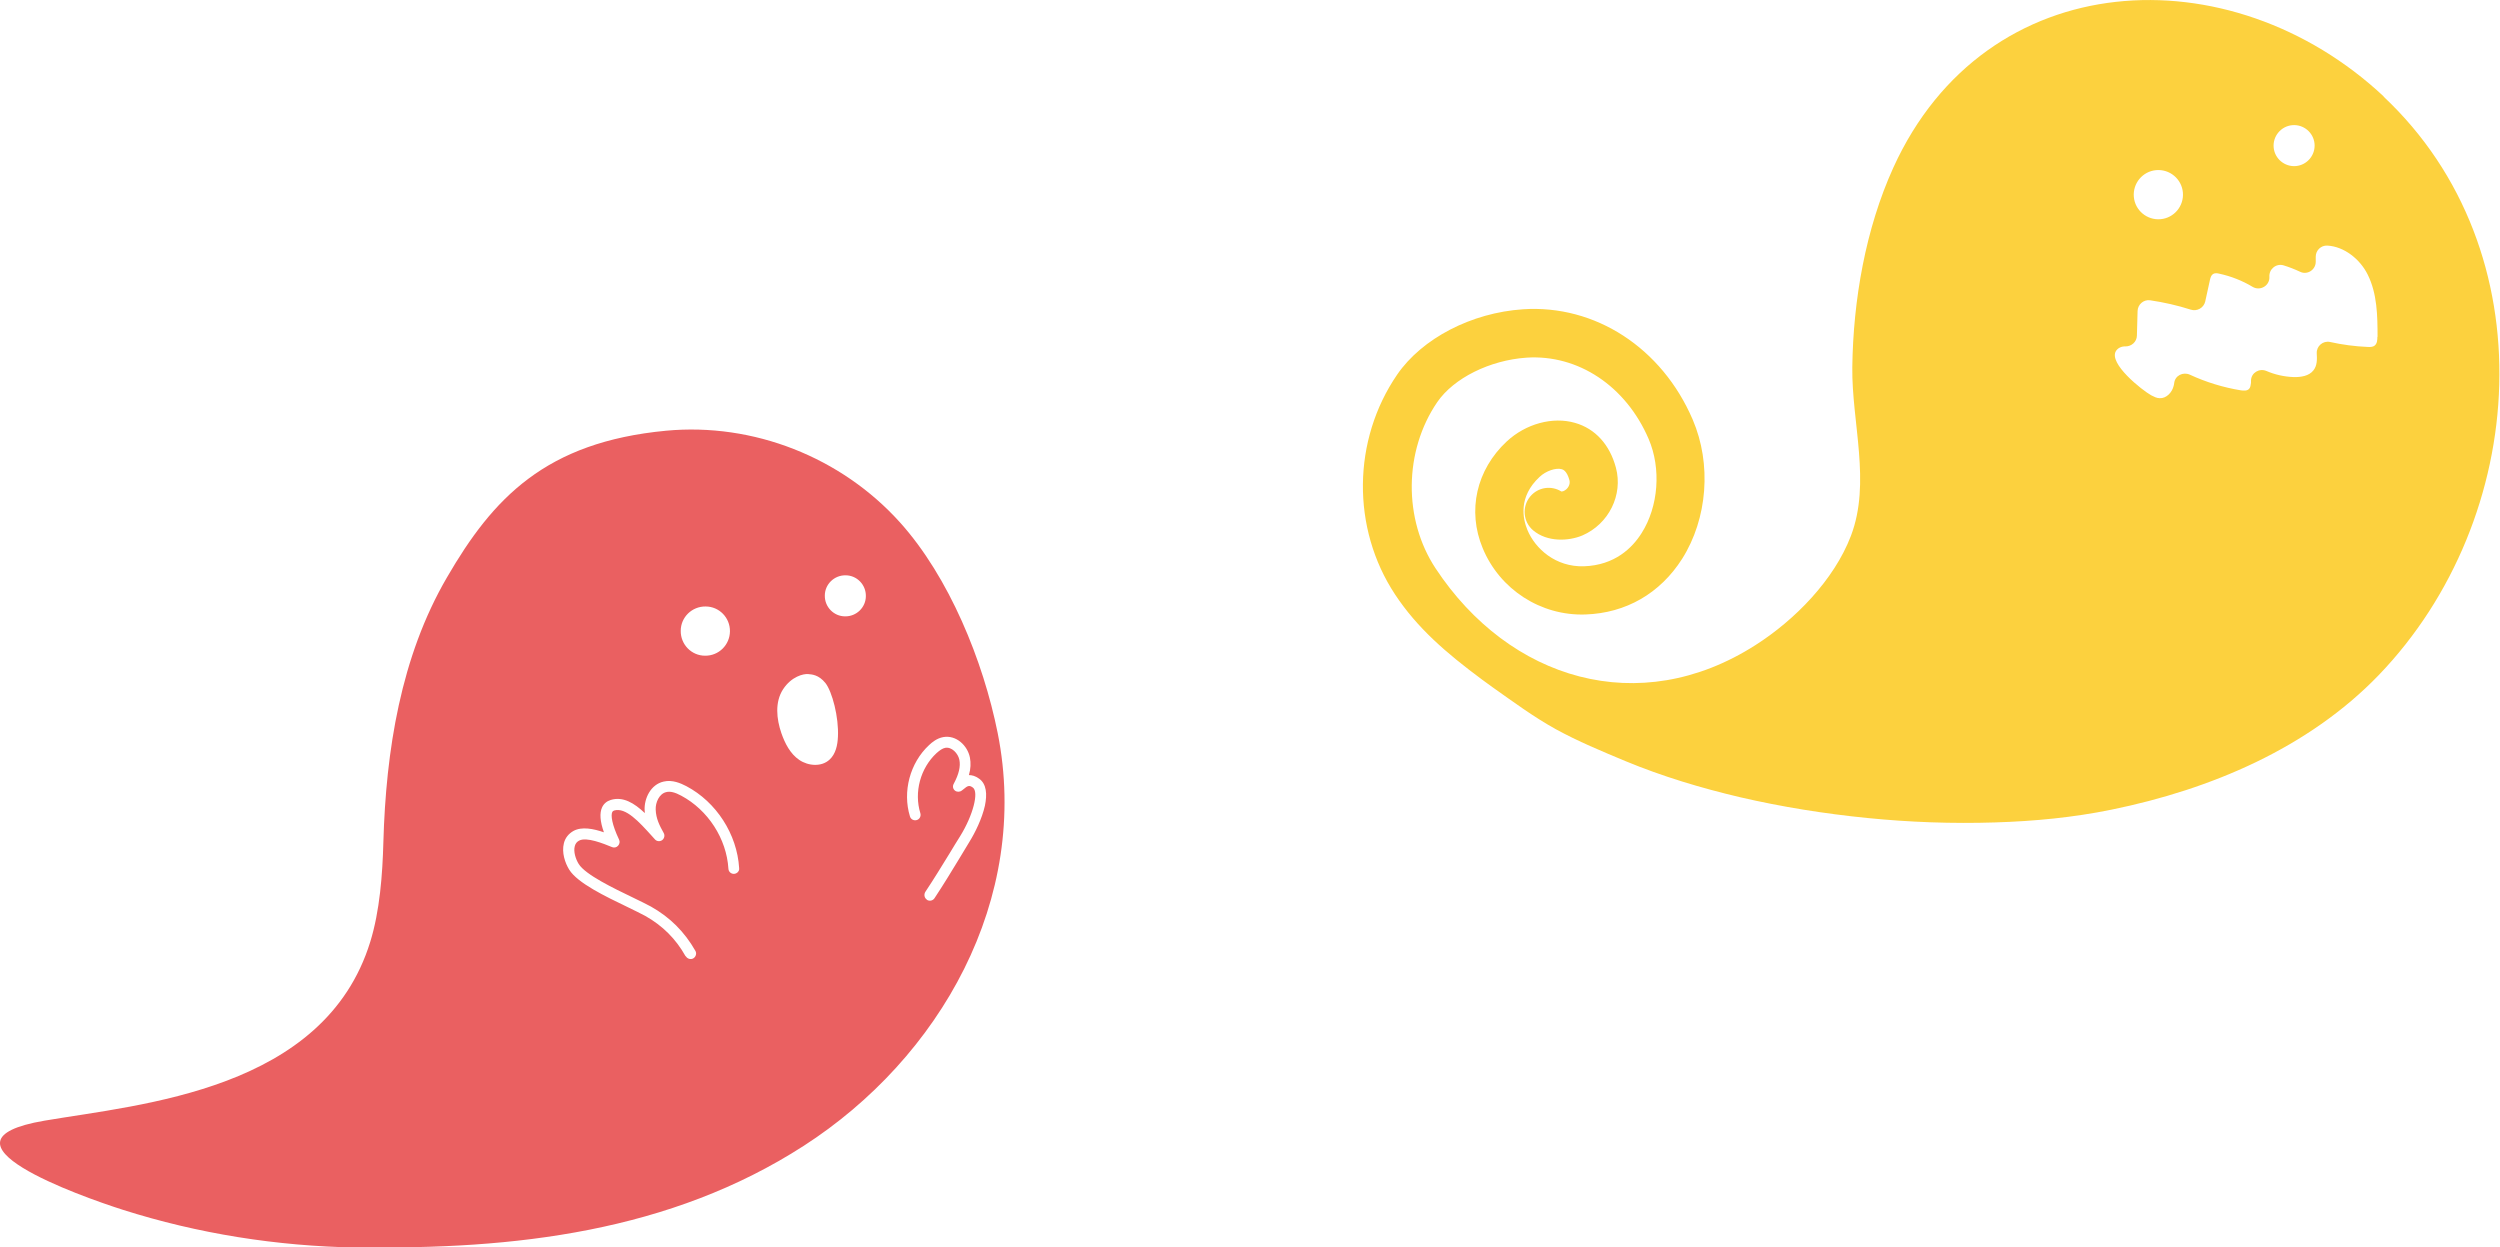 <?xml version="1.0" encoding="UTF-8"?><svg xmlns="http://www.w3.org/2000/svg" width="146.79" height="73.24" viewBox="0 0 146.79 73.24"><defs><style>.d{fill:#ea6061;}.e{fill:#fcd13e;}</style></defs><g id="a"/><g id="b"><g id="c"><path class="e" d="M139.98,5.68c-9.02-8.46-23.38-7.78-28.81,4.16-1.63,3.59-2.36,7.78-2.41,11.72-.04,3.25,1.11,6.77-.08,9.9-.99,2.6-3.3,4.95-5.61,6.42-6.82,4.36-14.45,2.05-18.78-4.51-1.9-2.88-1.86-6.89,.1-9.76,.97-1.41,3.08-2.46,5.24-2.61,3.03-.2,5.84,1.67,7.17,4.77,.75,1.74,.58,3.97-.41,5.53-.54,.86-1.57,1.89-3.39,1.95-1.66,.05-2.86-1.03-3.32-2.14-.27-.66-.54-1.94,.72-3.11,.37-.35,.96-.55,1.3-.45,.07,.02,.3,.09,.45,.64,.07,.25-.09,.54-.36,.65-.02,0-.07,.02-.11,.02-.59-.37-1.37-.26-1.83,.29-.5,.6-.42,1.49,.17,1.99,.83,.7,2.08,.64,2.89,.3,1.55-.67,2.4-2.38,1.97-3.98-.36-1.35-1.21-2.29-2.4-2.63-1.31-.38-2.89,.05-4.01,1.09-1.78,1.66-2.33,4.06-1.41,6.27,1,2.42,3.41,3.98,6.03,3.89,2.38-.08,4.39-1.24,5.68-3.27,1.49-2.36,1.74-5.56,.62-8.17-1.81-4.22-5.73-6.76-9.96-6.48-3.03,.2-5.93,1.71-7.39,3.83-2.64,3.85-2.69,9.03-.13,12.91,1.3,1.97,2.99,3.43,5.12,5.01,.2,.15,.39,.29,.59,.43,1.22,.86,2.42,1.75,3.72,2.47,1.31,.72,2.71,1.3,4.1,1.88,2.17,.9,4.44,1.58,6.73,2.12,2.46,.57,4.96,.97,7.47,1.22,2.49,.25,5,.34,7.51,.26,2.29-.07,4.59-.29,6.83-.75,5.83-1.19,11.56-3.62,15.69-7.9,8.86-9.21,9.92-24.93,.27-33.98Zm-11.81,5.62c.07,.8-.52,1.5-1.31,1.57-.8,.07-1.5-.52-1.57-1.31-.07-.8,.52-1.5,1.31-1.57,.8-.07,1.5,.52,1.57,1.31Zm7.73-2.86c.06,.66-.43,1.25-1.09,1.31-.66,.06-1.25-.43-1.31-1.09-.06-.66,.43-1.25,1.09-1.31,.66-.06,1.25,.43,1.31,1.09Zm3.69,11.33c0,.19-.01,.4-.16,.52-.11,.09-.27,.09-.42,.08-.74-.03-1.48-.13-2.2-.29-.41-.09-.8,.24-.78,.66,.02,.36,.03,.72-.19,1-.26,.34-.74,.41-1.17,.4-.55-.02-1.09-.14-1.6-.36-.41-.17-.88,.1-.9,.55v.15c-.02,.13-.03,.27-.12,.36-.12,.12-.31,.1-.47,.08-1.04-.17-2.05-.48-3-.92-.4-.18-.87,.05-.92,.49,0,.05-.02,.1-.03,.16-.09,.39-.43,.75-.82,.73-.18,0-.34-.09-.5-.17-.54-.3-2.52-1.87-2.07-2.6,.12-.19,.34-.28,.56-.27,.36,0,.66-.27,.67-.63l.04-1.45c.01-.38,.35-.68,.73-.63,.81,.12,1.61,.3,2.39,.55,.37,.12,.76-.1,.85-.47l.28-1.28c.03-.13,.07-.27,.18-.34,.11-.07,.25-.05,.37-.02,.69,.15,1.35,.41,1.95,.77,.45,.27,1.02-.07,.99-.59-.03-.45,.4-.8,.83-.67,.33,.1,.66,.23,.98,.38,.42,.2,.91-.12,.91-.59v-.3c0-.37,.31-.67,.68-.65,.98,.05,1.92,.79,2.37,1.7,.56,1.12,.58,2.42,.58,3.67Z"/><path class="d" d="M20.91,73.23c9.29,.16,18.46-.91,26.28-5.95,7.99-5.15,13.34-14.49,11.39-24.24-.85-4.24-2.85-9.16-5.74-12.37-3.45-3.83-8.61-5.86-13.73-5.38-7.08,.67-10.17,3.96-12.87,8.62-2.71,4.65-3.58,10.16-3.73,15.54-.05,1.89-.21,4.04-.77,5.85-2.69,8.72-13.42,9.53-19.12,10.5-7.06,1.2,2.11,4.44,4.58,5.23,4.43,1.41,9.07,2.14,13.71,2.22Zm27.52-38.26c0-.66,.55-1.2,1.22-1.19,.66,0,1.2,.55,1.19,1.22,0,.66-.55,1.2-1.22,1.19-.66,0-1.2-.55-1.19-1.22Zm-7.03,3.53c-.8,0-1.44-.66-1.43-1.46,0-.8,.66-1.44,1.46-1.43,.8,0,1.44,.66,1.43,1.46s-.66,1.44-1.46,1.43Zm7.8,4.76c-.02,.49-.13,1.01-.49,1.34-.47,.44-1.25,.38-1.78,.02-.53-.36-.84-.97-1.05-1.57-.29-.84-.39-1.83,.1-2.58,.49-.75,1.2-.92,1.48-.89,.2,.02,.61,.03,1.01,.53,.39,.5,.79,2,.73,3.16Zm5.22,9.56c-.15-.1-.18-.3-.09-.45,.52-.78,.98-1.54,1.43-2.27,.2-.34,.41-.67,.62-1.01,.75-1.21,1.11-2.59,.74-2.85-.21-.15-.3-.11-.56,.11l-.09,.07c-.12,.09-.29,.09-.4,0-.12-.1-.15-.26-.07-.4,.3-.56,.41-1.02,.33-1.41-.08-.38-.45-.77-.83-.7-.15,.03-.31,.13-.51,.31-.95,.88-1.33,2.3-.95,3.53,.05,.17-.04,.35-.21,.4-.17,.05-.35-.04-.4-.21-.45-1.46,0-3.15,1.12-4.19,.18-.17,.46-.4,.83-.47,.77-.14,1.43,.5,1.57,1.2,.06,.32,.05,.66-.06,1.03,.18,0,.38,.05,.6,.21,.44,.31,.48,.92,.34,1.59-.17,.76-.58,1.59-.91,2.12-.21,.34-.41,.67-.61,1.01-.45,.74-.91,1.5-1.44,2.3-.1,.15-.3,.19-.45,.09Zm-14.17,3.32c-.57-1.02-1.35-1.79-2.36-2.36-.26-.14-.63-.32-1.04-.52-1.31-.63-2.94-1.41-3.43-2.2-.24-.39-.45-1-.31-1.55,.08-.32,.28-.56,.56-.72,.49-.27,1.18-.13,1.79,.08-.23-.64-.26-1.13-.11-1.46,.1-.22,.28-.37,.51-.44,.72-.22,1.38,.18,2,.77,0-.06,0-.11-.01-.17-.03-.68,.35-1.51,1.12-1.68,.51-.12,1,.1,1.33,.27,1.76,.93,2.98,2.82,3.1,4.81,0,.03,0,.06,0,.09-.03,.14-.15,.24-.29,.25-.18,.01-.33-.12-.34-.3-.11-1.77-1.2-3.45-2.77-4.29-.37-.2-.65-.27-.88-.21-.41,.09-.64,.61-.62,1.03,.02,.53,.22,.92,.47,1.37,.08,.14,.04,.32-.09,.42-.13,.09-.31,.08-.42-.04l-.19-.21c-.75-.83-1.53-1.69-2.21-1.49-.06,.02-.09,.05-.11,.09-.09,.19-.03,.71,.4,1.62,.06,.12,.03,.26-.06,.36-.09,.1-.23,.13-.35,.08-.49-.2-1.51-.62-1.94-.38-.13,.07-.21,.17-.25,.32-.09,.32,.05,.76,.23,1.05,.39,.63,2.06,1.43,3.16,1.96,.43,.21,.81,.39,1.08,.54,1.12,.63,1.97,1.48,2.61,2.6,.09,.15,.03,.35-.12,.44-.15,.09-.35,.03-.44-.12Z"/></g></g></svg>